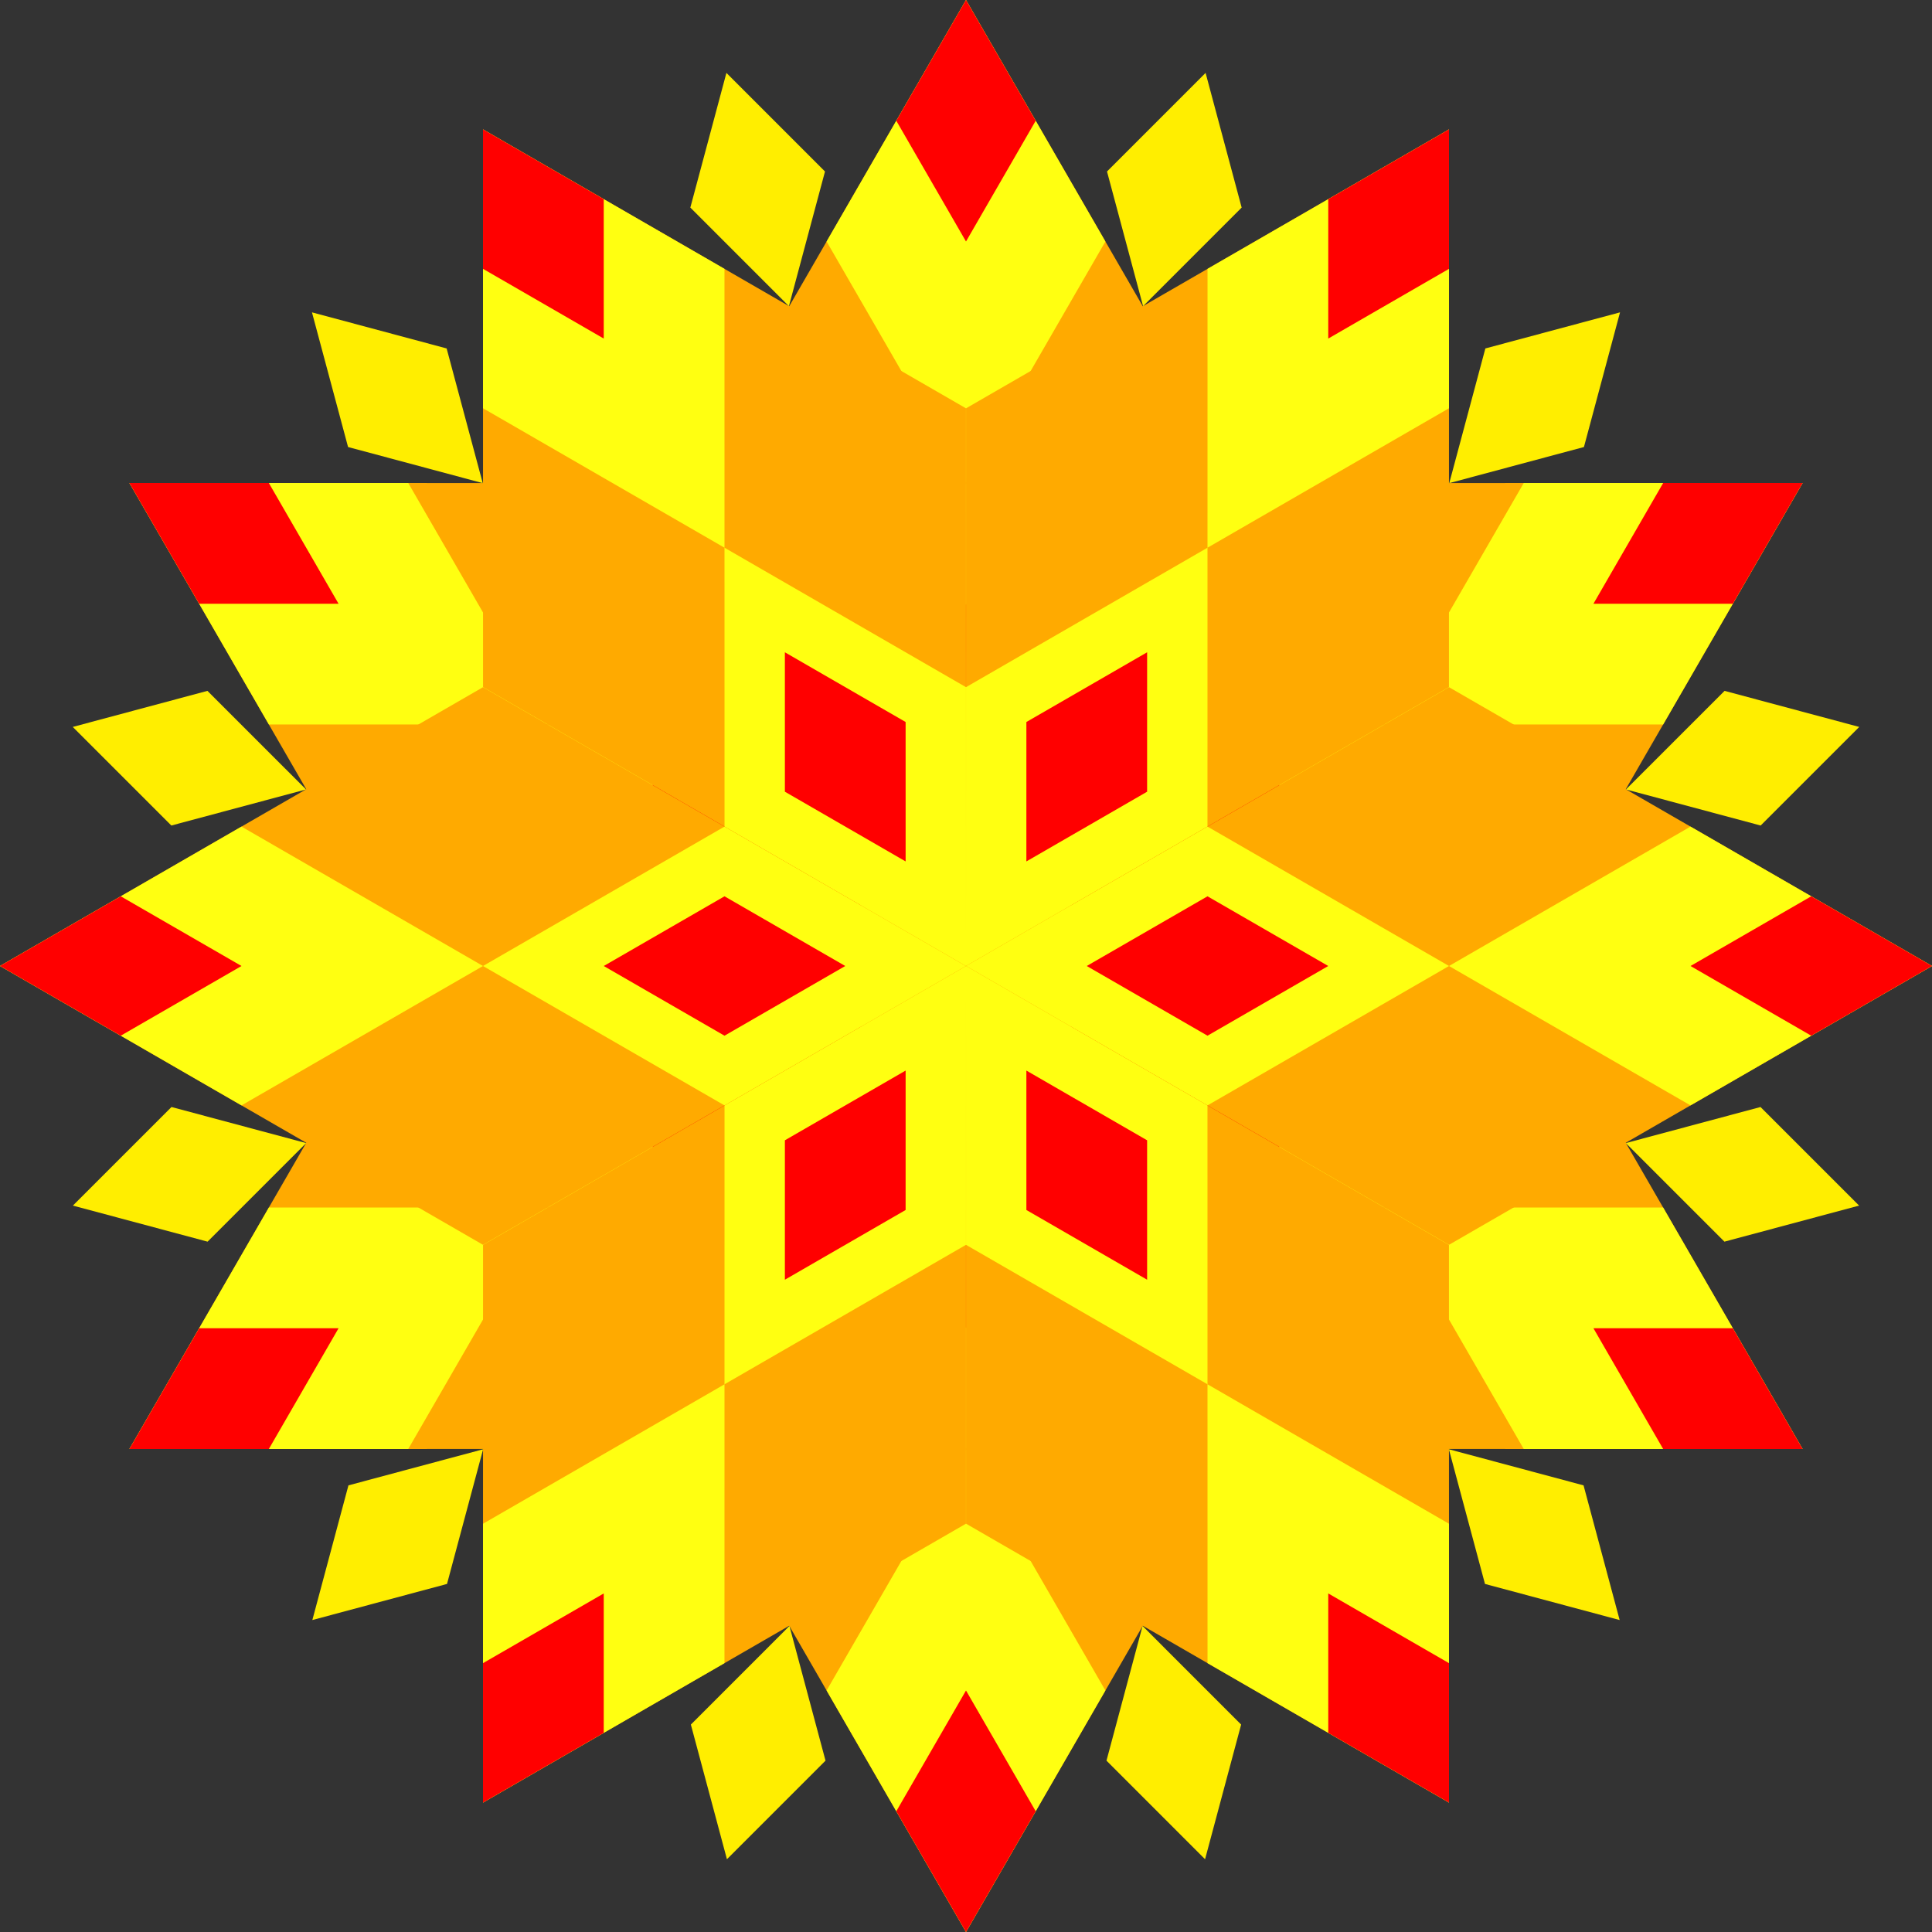 <?xml version="1.0" encoding="UTF-8"?>
<svg xmlns="http://www.w3.org/2000/svg" xmlns:xlink="http://www.w3.org/1999/xlink"
     xml:lang="fr" width="492" height="492">
  <rect width="100%" height="100%" fill="#333333" stroke="none"/>
  <title>Soleilmagne le magnifique</title>

  <defs>
    <polygon id="losange" points="284,0 355,123 284,246 213,123"/>
  </defs>

  <g transform="translate(-38)">
    <g id="hex">
      <g id="lll" fill="#ff1">
        <use xlink:href="#losange" fill="#fa0"/>
        <use id="demilos" xlink:href="#losange" transform="translate(142)scale(.5)"/>
        <use xlink:href="#demilos" y="123"/>
        <g fill="#f00">
          <use id="quartlos" xlink:href="#demilos" transform="translate(142)scale(.5)"/>
          <use xlink:href="#quartlos" y="153.75"/>
        </g>
      </g>

      <use xlink:href="#lll" transform="rotate(60 284 246)"/>
      <use xlink:href="#lll" transform="rotate(120 284 246)"/>
      <use xlink:href="#lll" transform="rotate(180 284 246)"/>
      <use xlink:href="#lll" transform="rotate(240 284 246)"/>
      <use xlink:href="#lll" transform="rotate(300 284 246)"/>
    </g>
    <use xlink:href="#hex" transform="rotate(30 284 246)" opacity=".5"/>

    <g id="interm">
      <use id="ext" fill="#fe0" xlink:href="#quartlos" transform="rotate(15 244 241)"/>
      <use xlink:href="#ext" transform="rotate(30 284 246)"/>
      <use xlink:href="#ext" transform="rotate(60 284 246)"/>
      <use xlink:href="#ext" transform="rotate(90 284 246)"/>
      <use xlink:href="#ext" transform="rotate(120 284 246)"/>
      <use xlink:href="#ext" transform="rotate(150 284 246)"/>
    </g>
    <use xlink:href="#interm" transform="matrix(-1,0,0,1,568,0)"/>
  </g>
</svg>

